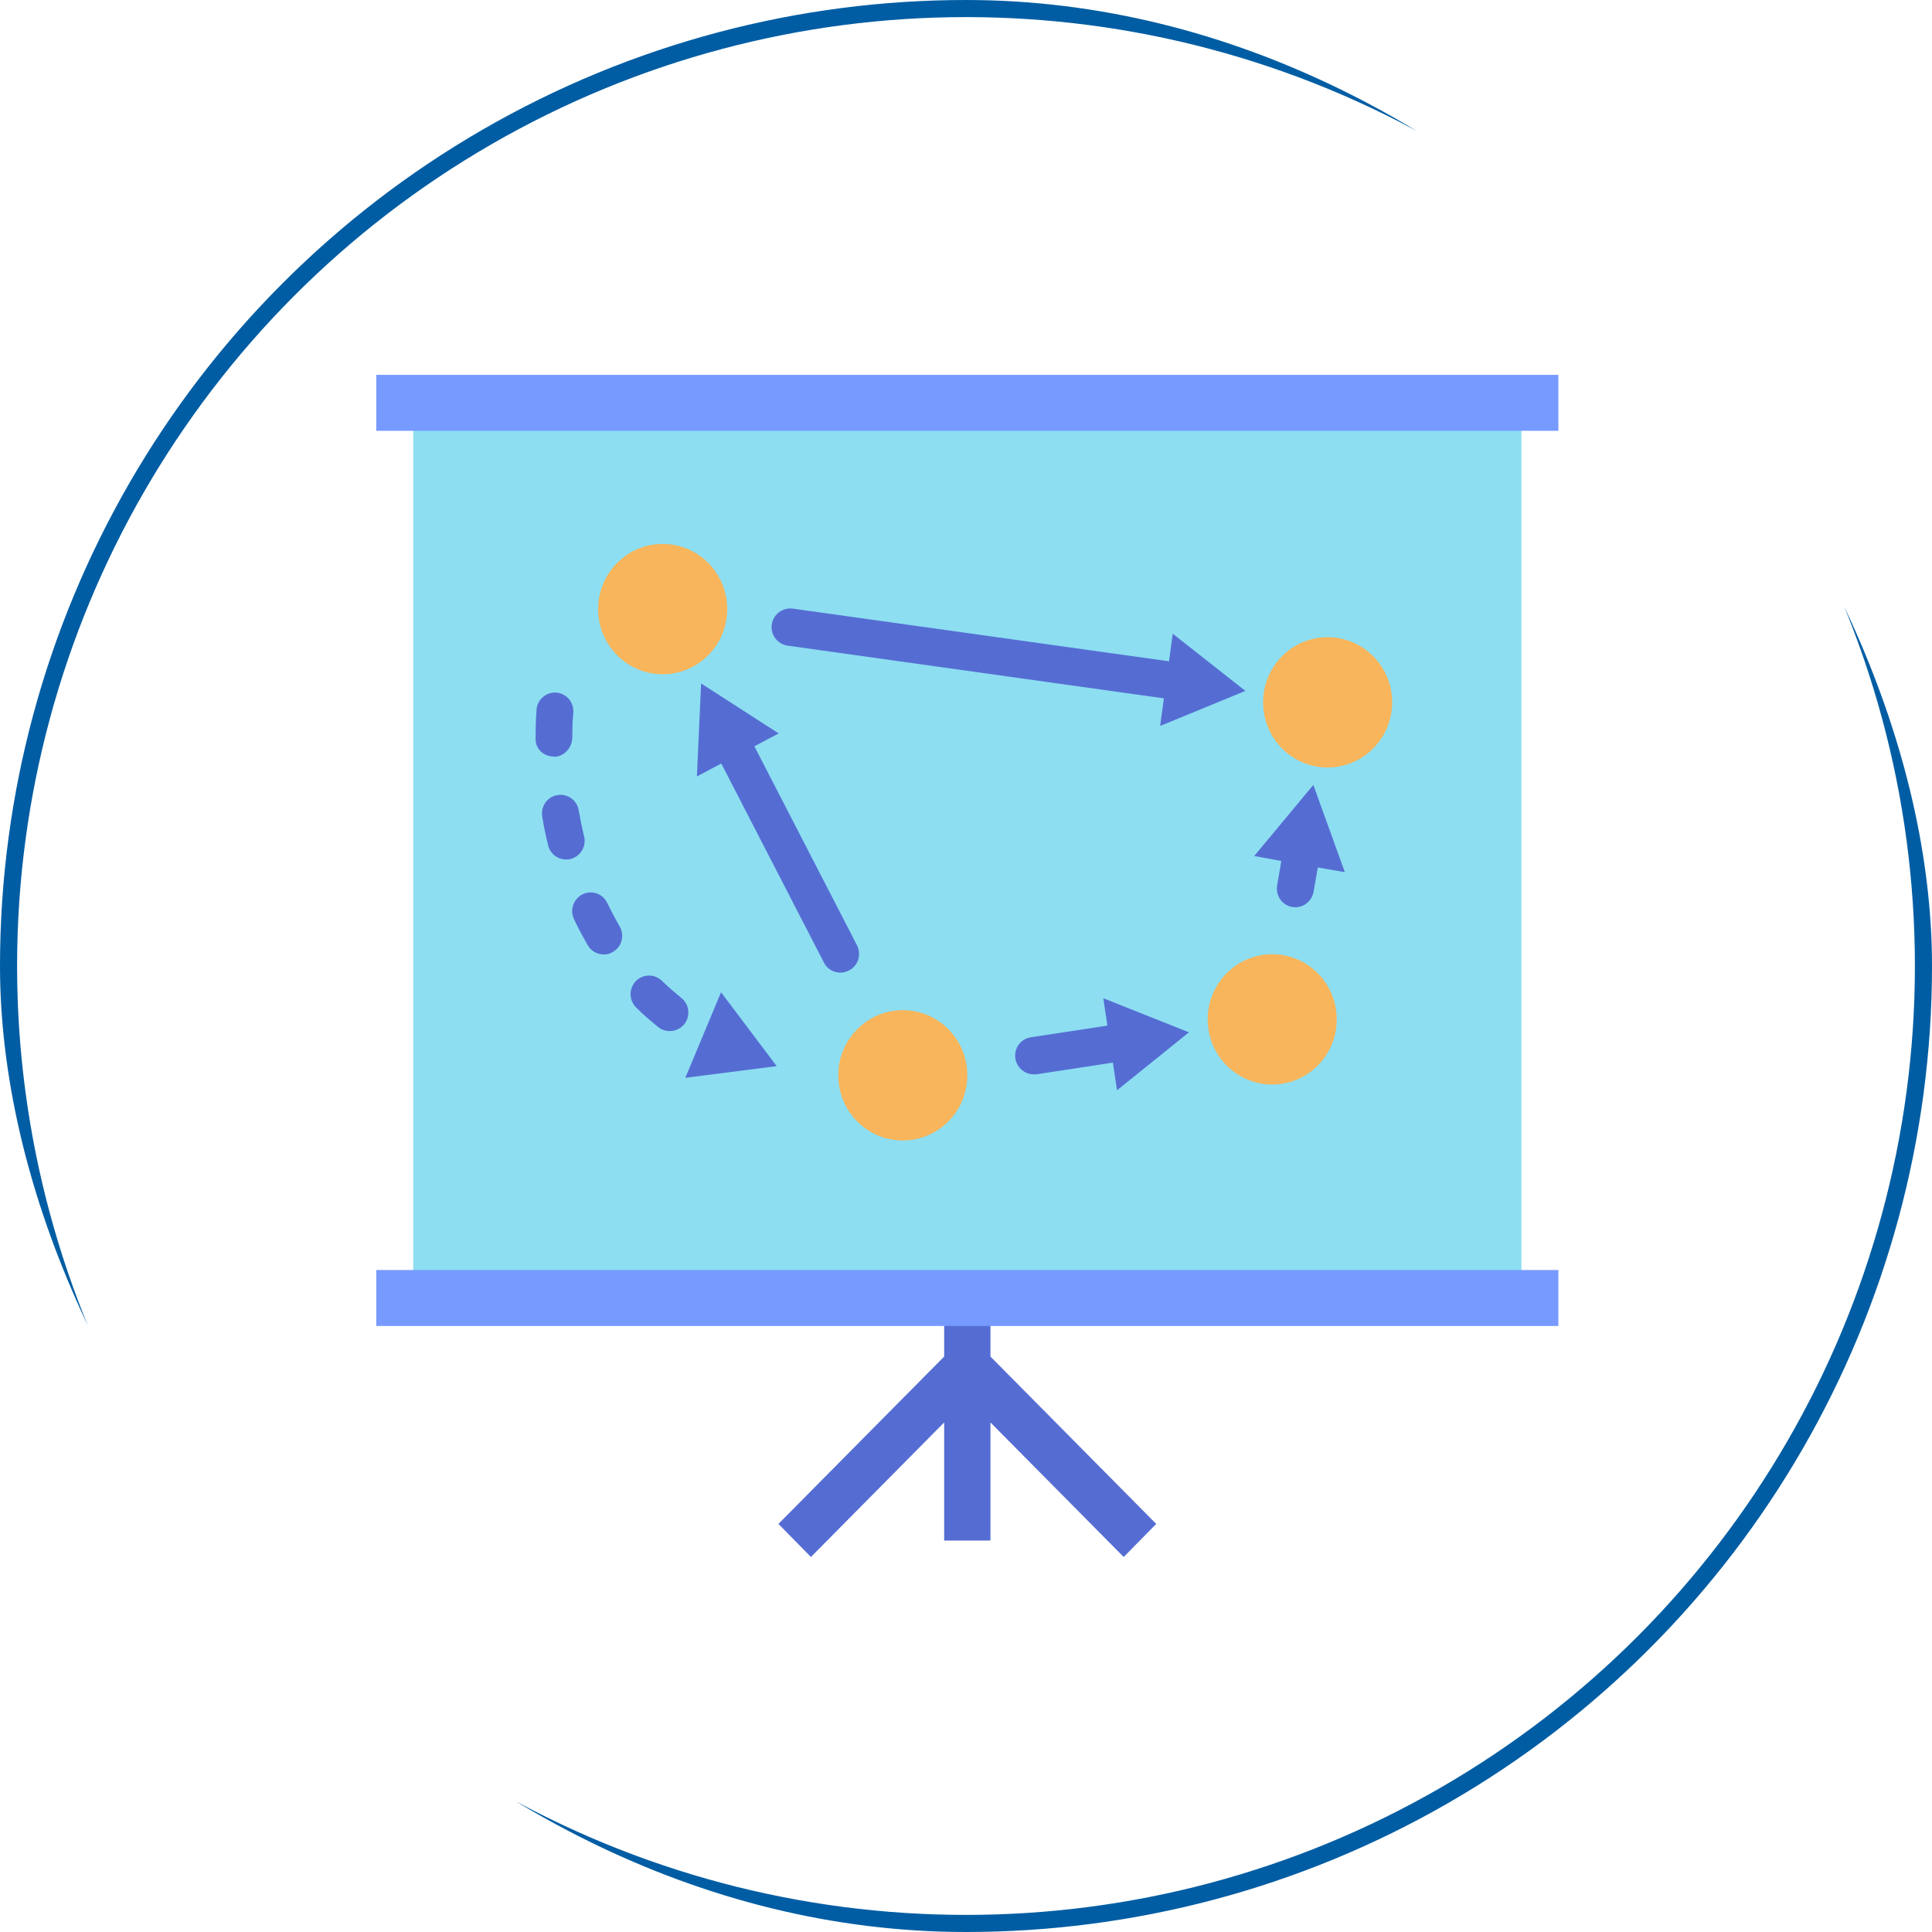 <svg width="226" height="226" viewBox="0 0 226 226" fill="none" xmlns="http://www.w3.org/2000/svg">
<g clip-path="url(#clip0_866_4597)">
<g clip-path="url(#clip1_866_4597)">
<path d="M135.251 178.263L115.862 158.687V145.307H110.446V158.687L91.058 178.263L94.86 182.132L110.446 166.395V180.212H115.862V166.395L131.448 182.132L135.251 178.263Z" fill="#556DD3"/>
<path d="M177.974 47.136H48.334V151.852H177.974V47.136Z" fill="#8DDEF1"/>
<path d="M182.296 43.849H44.013V50.394H182.296V43.849Z" fill="#769AFF"/>
<path d="M182.296 148.565H44.013V155.11H182.296V148.565Z" fill="#769AFF"/>
<path d="M77.517 78.871C81.686 78.871 85.065 75.459 85.065 71.25C85.065 67.041 81.686 63.629 77.517 63.629C73.349 63.629 69.969 67.041 69.969 71.25C69.969 75.459 73.349 78.871 77.517 78.871Z" fill="#F8B55B"/>
<path d="M155.302 89.779C159.47 89.779 162.85 86.367 162.85 82.158C162.85 77.949 159.47 74.537 155.302 74.537C151.133 74.537 147.754 77.949 147.754 82.158C147.754 86.367 151.133 89.779 155.302 89.779Z" fill="#F8B55B"/>
<path d="M148.82 126.866C152.988 126.866 156.368 123.453 156.368 119.245C156.368 115.036 152.988 111.624 148.82 111.624C144.651 111.624 141.272 115.036 141.272 119.245C141.272 123.453 144.651 126.866 148.82 126.866Z" fill="#F8B55B"/>
<path d="M105.606 133.41C109.775 133.41 113.154 129.998 113.154 125.789C113.154 121.58 109.775 118.168 105.606 118.168C101.438 118.168 98.058 121.58 98.058 125.789C98.058 129.998 101.438 133.41 105.606 133.41Z" fill="#F8B55B"/>
<path d="M88.235 87.306L91.087 85.794L82.012 79.947L81.522 90.826L84.374 89.313L96.388 112.613C96.762 113.369 97.54 113.776 98.318 113.776C98.663 113.776 98.98 113.689 99.326 113.514C100.392 112.962 100.795 111.653 100.248 110.576L88.235 87.277V87.306Z" fill="#556DD3"/>
<path d="M136.749 77.358L92.728 71.192C91.547 71.046 90.453 71.861 90.28 73.053C90.107 74.246 90.942 75.351 92.124 75.525L136.144 81.692L135.711 84.921L145.679 80.82L137.181 74.129L136.749 77.358Z" fill="#556DD3"/>
<path d="M129.547 119.971L120.587 121.338C119.406 121.513 118.599 122.618 118.772 123.811C118.945 124.887 119.867 125.673 120.904 125.673C121.019 125.673 121.106 125.673 121.221 125.673L130.18 124.305L130.67 127.534L139.082 120.757L129.057 116.772L129.547 120V119.971Z" fill="#556DD3"/>
<path d="M153.63 91.815L146.716 100.134L149.885 100.716L149.396 103.566C149.194 104.759 149.972 105.893 151.153 106.097C151.268 106.097 151.412 106.126 151.527 106.126C152.565 106.126 153.458 105.37 153.659 104.322L154.149 101.472L157.318 102.024L153.63 91.815Z" fill="#556DD3"/>
<path d="M64.813 88.528C65.994 88.528 66.973 87.423 66.945 86.201C66.945 84.456 67.06 83.409 67.06 83.409C67.175 82.216 66.311 81.14 65.13 81.023C63.949 80.907 62.883 81.78 62.767 82.972C62.767 83.03 62.652 84.223 62.652 86.201V86.463C62.652 87.655 63.632 88.499 64.813 88.499H64.842L64.813 88.528Z" fill="#556DD3"/>
<path d="M68.328 97.836C68.068 96.789 67.867 95.771 67.694 94.782C67.492 93.589 66.368 92.804 65.187 93.007C64.006 93.211 63.228 94.346 63.43 95.538C63.603 96.614 63.833 97.749 64.121 98.883C64.352 99.872 65.245 100.541 66.225 100.541C66.397 100.541 66.57 100.541 66.743 100.483C67.895 100.192 68.616 99 68.328 97.836Z" fill="#556DD3"/>
<path d="M79.707 116.743C78.929 116.103 78.151 115.434 77.431 114.736C76.567 113.892 75.213 113.921 74.377 114.765C73.542 115.638 73.57 117.005 74.406 117.848C75.213 118.663 76.106 119.419 76.999 120.146C77.402 120.466 77.863 120.612 78.353 120.612C78.987 120.612 79.62 120.321 80.052 119.797C80.801 118.837 80.629 117.47 79.707 116.743Z" fill="#556DD3"/>
<path d="M71.035 105.631C70.517 104.526 69.221 104.09 68.155 104.613C67.089 105.137 66.628 106.446 67.146 107.522C67.636 108.569 68.183 109.587 68.76 110.576C69.163 111.274 69.883 111.653 70.632 111.653C71.007 111.653 71.381 111.565 71.727 111.333C72.764 110.722 73.081 109.384 72.476 108.337C71.957 107.464 71.496 106.562 71.035 105.631Z" fill="#556DD3"/>
<path d="M80.168 126.08L90.856 124.713L84.345 116.074L80.168 126.08Z" fill="#556DD3"/>
</g>
<circle cx="113" cy="113" r="112" stroke="#005DA3" stroke-width="2"/>
</g>
<defs>
<clipPath id="clip0_866_4597">
<rect width="226" height="226" rx="113" fill="white"/>
</clipPath>
<clipPath id="clip1_866_4597">
<rect width="138.283" height="138.283" fill="white" transform="translate(44.013 43.849)"/>
</clipPath>
</defs>
</svg>
